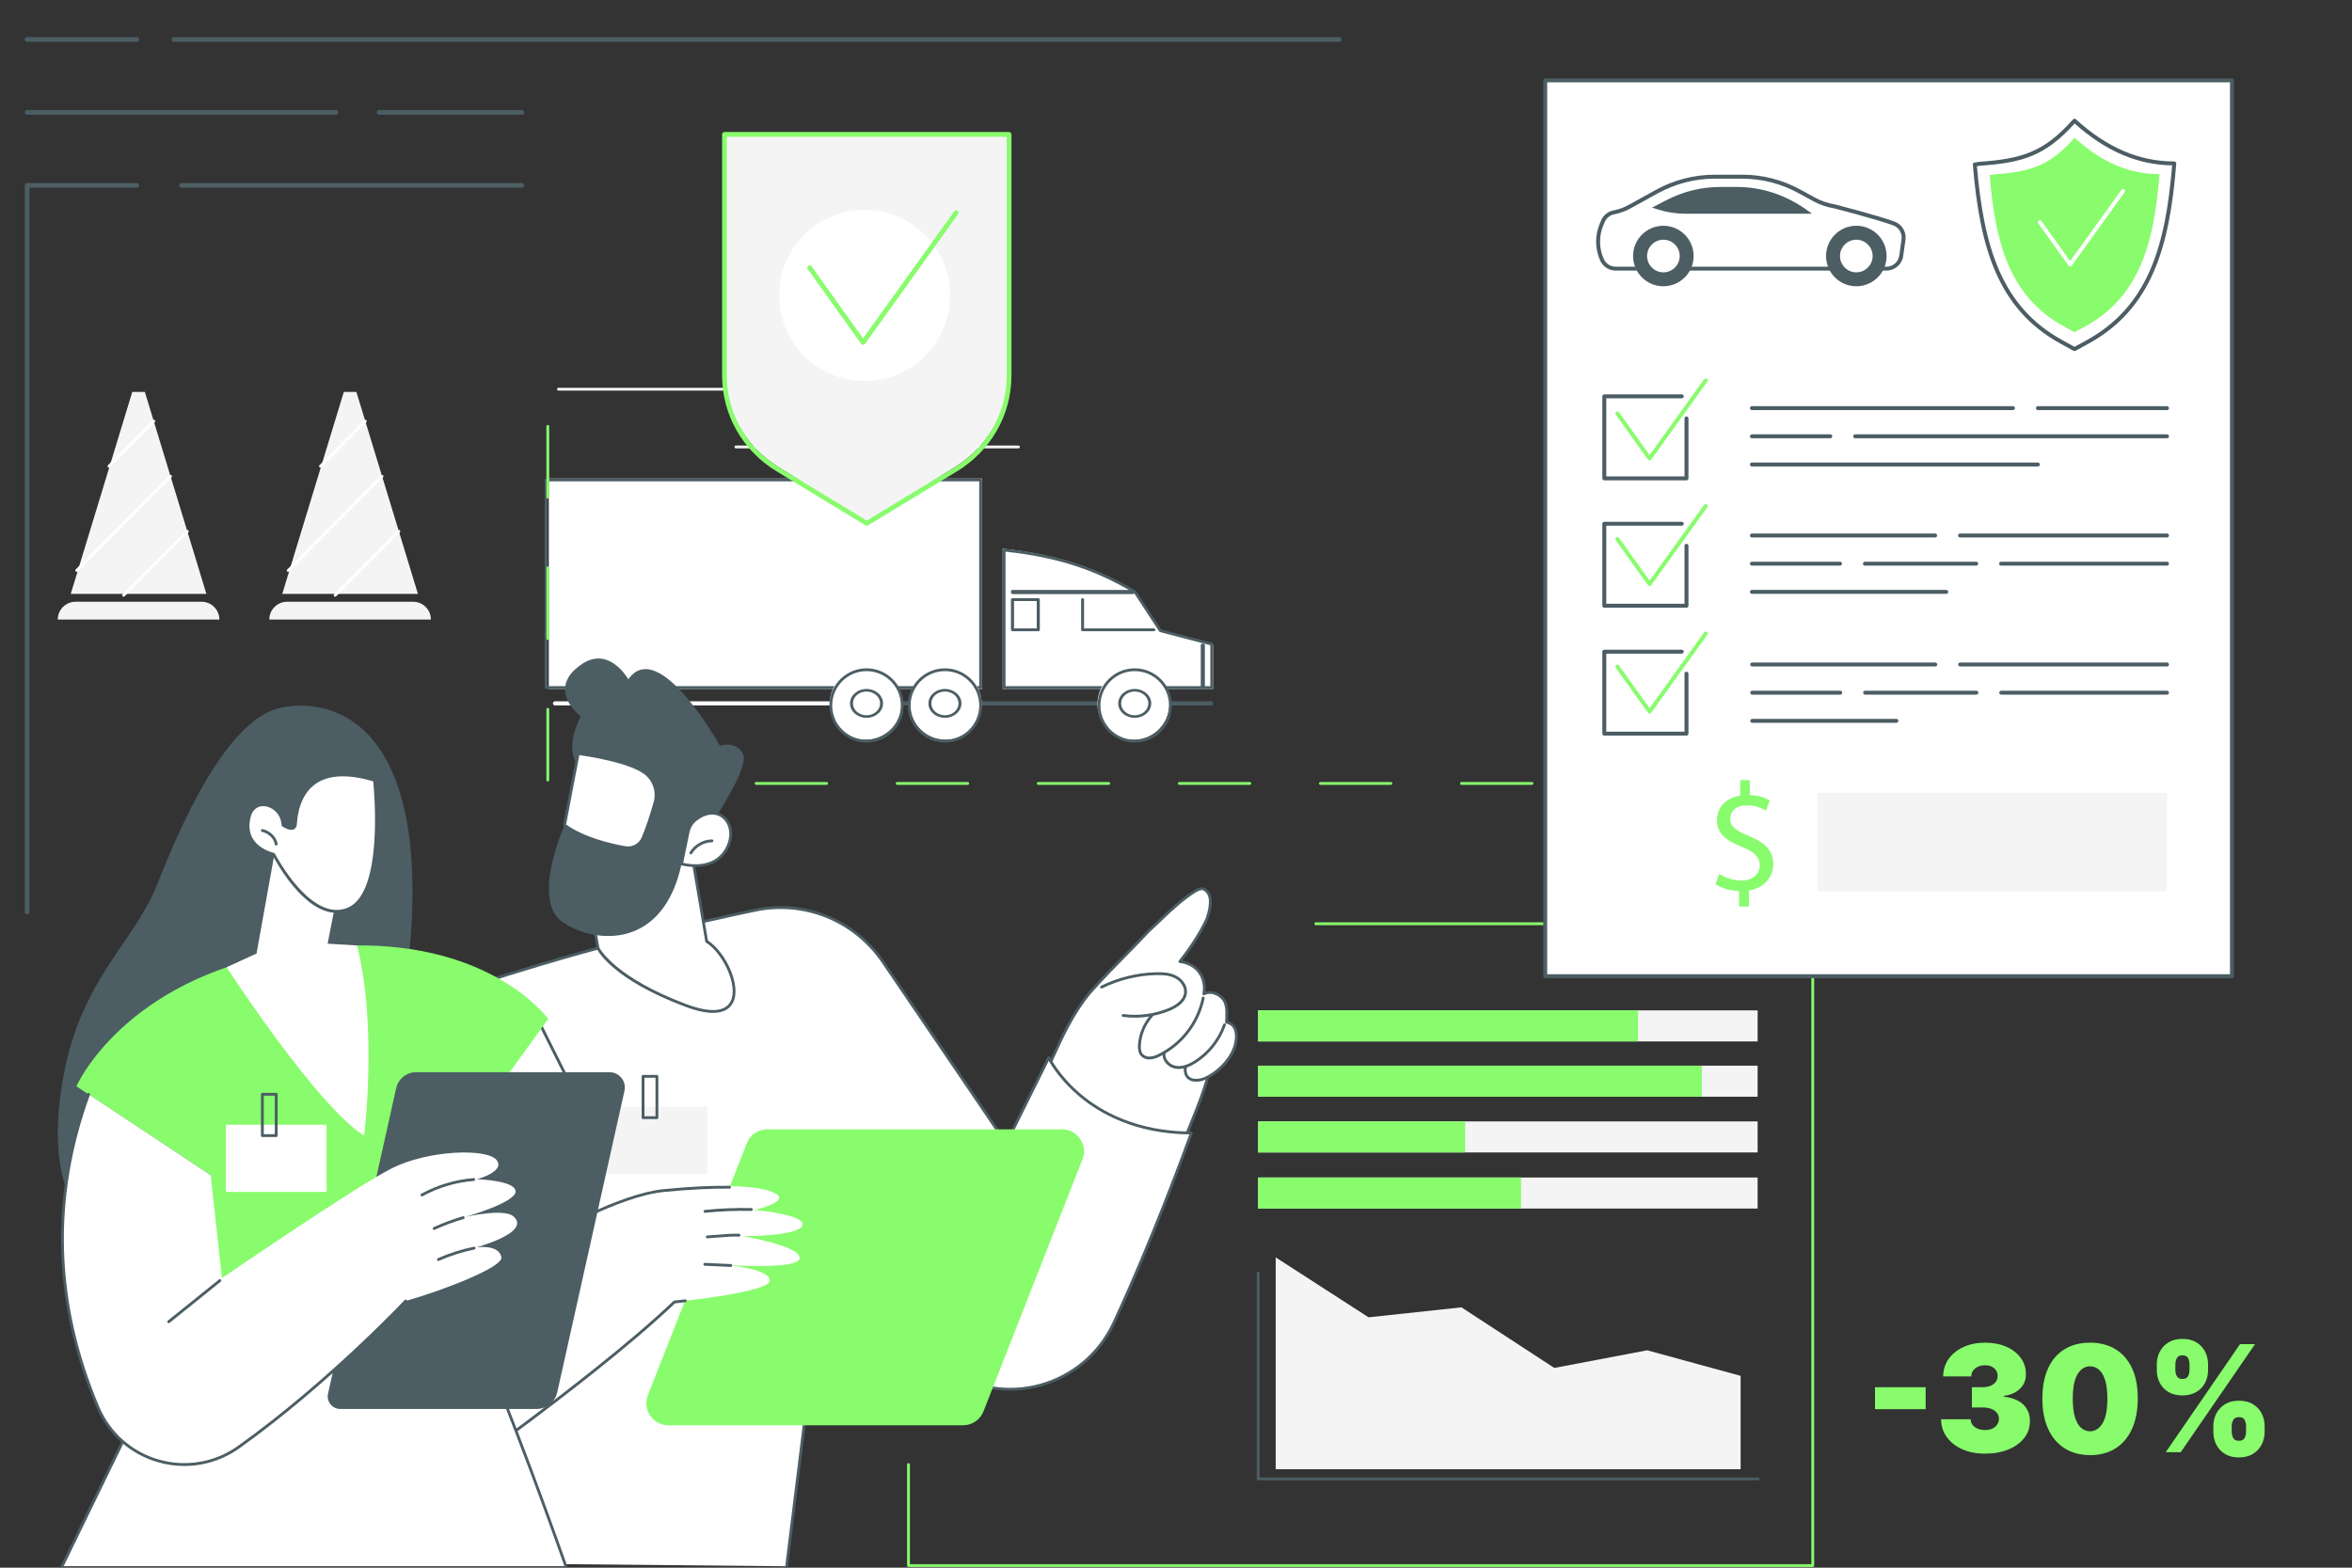 <svg width="570" height="380" viewBox="0 0 570 380" fill="none" xmlns="http://www.w3.org/2000/svg">
<rect x="0" y="0" width="570" height="380" fill="#333333" stroke="none"/>
<g clip-path="url(#clip0_5379_22412)">
<path d="M238 116H133V167H238V116Z" fill="white"/>
<path d="M237.656 167H132.344C132.155 167 132 166.846 132 166.659V116.341C132 116.154 132.155 116 132.344 116H237.656C237.845 116 238 116.154 238 116.341V166.659C238 166.846 237.845 167 237.656 167ZM132.688 166.317H237.312V116.683H132.688V166.317Z" fill="#4C5D64"/>
<path d="M293.657 171H210.343C210.154 171 210 170.775 210 170.5C210 170.225 210.154 170 210.343 170H293.657C293.846 170 294 170.225 294 170.5C294 170.775 293.846 171 293.657 171Z" fill="#4C5D64"/>
<path d="M210.485 171H134.515C134.23 171 134 170.777 134 170.5C134 170.223 134.23 170 134.515 170H210.485C210.77 170 211 170.223 211 170.5C211 170.777 210.77 171 210.485 171Z" fill="white"/>
<path d="M243 167H294V156.261L281.386 152.947L276.547 145.49L275.14 143.322C265.593 137.63 256.238 134.413 243 133V167Z" fill="white"/>
<path d="M293.658 167H243.342C243.154 167 243 166.846 243 166.659V133.34C243 133.244 243.041 133.152 243.113 133.087C243.185 133.022 243.28 132.992 243.376 133.002C256.084 134.349 265.311 137.29 275.222 143.161C275.266 143.188 275.304 143.226 275.335 143.267L281.429 152.59L293.744 155.804C293.894 155.845 294 155.978 294 156.135V166.659C294 166.846 293.846 167 293.658 167ZM243.684 166.318H293.316V156.397L281.128 153.218C281.046 153.197 280.974 153.146 280.929 153.075L274.808 143.707C265.113 137.976 256.064 135.069 243.684 133.718V166.314V166.318Z" fill="#4C5D64"/>
<path d="M274.655 144H245.345C245.155 144 245 143.775 245 143.5C245 143.225 245.155 143 245.345 143H274.655C274.845 143 275 143.225 275 143.5C275 143.775 274.845 144 274.655 144Z" fill="#4C5D64"/>
<path d="M291.5 167C291.225 167 291 166.84 291 166.644V156.356C291 156.16 291.225 156 291.5 156C291.775 156 292 156.16 292 156.356V166.644C292 166.84 291.775 167 291.5 167Z" fill="#4C5D64"/>
<path d="M279.642 153H262.358C262.161 153 262 152.845 262 152.656V145.344C262 145.155 262.161 145 262.358 145C262.555 145 262.716 145.155 262.716 145.344V152.312H279.642C279.839 152.312 280 152.466 280 152.656C280 152.845 279.839 153 279.642 153Z" fill="#4C5D64"/>
<path d="M251.626 153H245.374C245.168 153 245 152.845 245 152.656V145.344C245 145.155 245.168 145 245.374 145H251.626C251.832 145 252 145.155 252 145.344V152.656C252 152.845 251.832 153 251.626 153ZM245.748 152.312H251.252V145.688H245.748V152.312Z" fill="#4C5D64"/>
<path d="M283.283 172.028C284.054 167.279 280.828 162.804 276.079 162.033C271.33 161.262 266.854 164.487 266.083 169.236C265.312 173.986 268.538 178.461 273.287 179.232C278.037 180.003 282.512 176.778 283.283 172.028Z" fill="white"/>
<path d="M275 180C270.038 180 266 175.962 266 171C266 166.038 270.038 162 275 162C279.962 162 284 166.038 284 171C284 175.962 279.962 180 275 180ZM275 162.679C270.413 162.679 266.683 166.41 266.683 170.997C266.683 175.584 270.413 179.314 275 179.314C279.587 179.314 283.317 175.584 283.317 170.997C283.317 166.41 279.587 162.679 275 162.679Z" fill="#4C5D64"/>
<path d="M278.089 171.409C278.536 169.515 277.364 167.618 275.47 167.171C273.576 166.724 271.678 167.897 271.231 169.791C270.784 171.684 271.957 173.582 273.851 174.029C275.745 174.476 277.642 173.303 278.089 171.409Z" fill="white"/>
<path d="M275 174C272.794 174 271 172.43 271 170.5C271 168.57 272.794 167 275 167C277.206 167 279 168.57 279 170.5C279 172.43 277.206 174 275 174ZM275 167.622C273.185 167.622 271.71 168.912 271.71 170.5C271.71 172.088 273.185 173.378 275 173.378C276.815 173.378 278.29 172.088 278.29 170.5C278.29 168.912 276.815 167.622 275 167.622Z" fill="#4C5D64"/>
<path d="M237.663 172.604C238.768 167.921 235.868 163.229 231.185 162.124C226.502 161.018 221.81 163.919 220.704 168.602C219.599 173.285 222.499 177.977 227.182 179.082C231.865 180.187 236.558 177.287 237.663 172.604Z" fill="white"/>
<path d="M229 180C224.038 180 220 175.962 220 171C220 166.038 224.038 162 229 162C233.962 162 238 166.038 238 171C238 175.962 233.962 180 229 180ZM229 162.679C224.413 162.679 220.683 166.41 220.683 170.997C220.683 175.584 224.413 179.314 229 179.314C233.587 179.314 237.317 175.584 237.317 170.997C237.317 166.41 233.587 162.679 229 162.679Z" fill="#4C5D64"/>
<path d="M232.684 171.196C232.996 169.275 231.692 167.466 229.771 167.154C227.85 166.842 226.04 168.146 225.729 170.067C225.417 171.988 226.721 173.798 228.642 174.109C230.563 174.421 232.372 173.117 232.684 171.196Z" fill="white"/>
<path d="M229 174C226.794 174 225 172.43 225 170.5C225 168.57 226.794 167 229 167C231.206 167 233 168.57 233 170.5C233 172.43 231.206 174 229 174ZM229 167.622C227.185 167.622 225.71 168.912 225.71 170.5C225.71 172.088 227.185 173.378 229 173.378C230.815 173.378 232.29 172.088 232.29 170.5C232.29 168.912 230.815 167.622 229 167.622Z" fill="#4C5D64"/>
<path d="M218.257 172.604C219.362 167.921 216.462 163.228 211.779 162.123C207.096 161.018 202.403 163.918 201.298 168.601C200.193 173.284 203.093 177.976 207.776 179.082C212.459 180.187 217.151 177.287 218.257 172.604Z" fill="white"/>
<path d="M210 180C205.038 180 201 175.962 201 171C201 166.038 205.038 162 210 162C214.962 162 219 166.038 219 171C219 175.962 214.962 180 210 180ZM210 162.679C205.413 162.679 201.683 166.41 201.683 170.997C201.683 175.584 205.413 179.314 210 179.314C214.587 179.314 218.317 175.584 218.317 170.997C218.317 166.41 214.587 162.679 210 162.679Z" fill="#4C5D64"/>
<path d="M213.278 171.196C213.59 169.275 212.285 167.466 210.365 167.154C208.444 166.842 206.634 168.146 206.322 170.067C206.011 171.988 207.315 173.798 209.236 174.109C211.156 174.421 212.966 173.117 213.278 171.196Z" fill="white"/>
<path d="M210 174C207.794 174 206 172.43 206 170.5C206 168.57 207.794 167 210 167C212.206 167 214 168.57 214 170.5C214 172.43 212.206 174 210 174ZM210 167.622C208.185 167.622 206.71 168.912 206.71 170.5C206.71 172.088 208.185 173.378 210 173.378C211.815 173.378 213.29 172.088 213.29 170.5C213.29 168.912 211.815 167.622 210 167.622Z" fill="#4C5D64"/>
<path d="M421.836 356.137V333.501L399.189 327.304L376.682 331.584L354.175 316.892L331.665 319.31L309.158 304.785V356.137H421.836Z" fill="#F4F4F4"/>
<path d="M426.076 358.829H304.912C304.724 358.829 304.57 358.675 304.57 358.486V308.554C304.57 308.366 304.724 308.211 304.912 308.211C305.1 308.211 305.254 308.366 305.254 308.554V358.143H426.076C426.264 358.143 426.418 358.297 426.418 358.486C426.418 358.675 426.264 358.829 426.076 358.829Z" fill="#4C5D64"/>
<path d="M425.957 258.314H304.906V265.839H425.957V258.314Z" fill="#F4F4F4"/>
<path d="M425.957 271.823H304.906V279.348H425.957V271.823Z" fill="#F4F4F4"/>
<path d="M425.957 285.422H304.906V292.946H425.957V285.422Z" fill="#F4F4F4"/>
<path d="M425.957 244.911H304.906V252.436H425.957V244.911Z" fill="#F4F4F4"/>
<path d="M412.418 258.314H304.906V265.839H412.418V258.314Z" fill="#88FC6C"/>
<path d="M355.076 271.823H304.906V279.348H355.076V271.823Z" fill="#88FC6C"/>
<path d="M368.615 285.422H304.906V292.946H368.615V285.422Z" fill="#88FC6C"/>
<path d="M396.968 244.911H304.906V252.436H396.968V244.911Z" fill="#88FC6C"/>
<path d="M439.657 190.24H422.562C422.374 190.24 422.221 190.086 422.221 189.897C422.221 189.708 422.374 189.554 422.562 189.554H439.657C439.845 189.554 439.999 189.708 439.999 189.897C439.999 190.086 439.845 190.24 439.657 190.24ZM405.468 190.24H388.373C388.185 190.24 388.031 190.086 388.031 189.897C388.031 189.708 388.185 189.554 388.373 189.554H405.468C405.656 189.554 405.81 189.708 405.81 189.897C405.81 190.086 405.656 190.24 405.468 190.24ZM371.278 190.24H354.184C353.996 190.24 353.842 190.086 353.842 189.897C353.842 189.708 353.996 189.554 354.184 189.554H371.278C371.466 189.554 371.62 189.708 371.62 189.897C371.62 190.086 371.466 190.24 371.278 190.24ZM337.089 190.24H319.994C319.806 190.24 319.652 190.086 319.652 189.897C319.652 189.708 319.806 189.554 319.994 189.554H337.089C337.277 189.554 337.431 189.708 337.431 189.897C337.431 190.086 337.277 190.24 337.089 190.24ZM302.9 190.24H285.805C285.617 190.24 285.463 190.086 285.463 189.897C285.463 189.708 285.617 189.554 285.805 189.554H302.9C303.088 189.554 303.241 189.708 303.241 189.897C303.241 190.086 303.088 190.24 302.9 190.24ZM268.71 190.24H251.615C251.427 190.24 251.274 190.086 251.274 189.897C251.274 189.708 251.427 189.554 251.615 189.554H268.71C268.898 189.554 269.052 189.708 269.052 189.897C269.052 190.086 268.898 190.24 268.71 190.24ZM234.521 190.24H217.426C217.238 190.24 217.084 190.086 217.084 189.897C217.084 189.708 217.238 189.554 217.426 189.554H234.521C234.709 189.554 234.863 189.708 234.863 189.897C234.863 190.086 234.709 190.24 234.521 190.24ZM200.331 190.24H183.237C183.049 190.24 182.895 190.086 182.895 189.897C182.895 189.708 183.049 189.554 183.237 189.554H200.331C200.519 189.554 200.673 189.708 200.673 189.897C200.673 190.086 200.519 190.24 200.331 190.24ZM166.142 190.24H149.047C148.859 190.24 148.705 190.086 148.705 189.897C148.705 189.708 148.859 189.554 149.047 189.554H166.142C166.33 189.554 166.484 189.708 166.484 189.897C166.484 190.086 166.33 190.24 166.142 190.24ZM132.756 189.434C132.568 189.434 132.414 189.28 132.414 189.091V171.943C132.414 171.754 132.568 171.6 132.756 171.6C132.944 171.6 133.098 171.754 133.098 171.943V189.091C133.098 189.28 132.944 189.434 132.756 189.434ZM132.756 155.138C132.568 155.138 132.414 154.984 132.414 154.795V137.647C132.414 137.458 132.568 137.304 132.756 137.304C132.944 137.304 133.098 137.458 133.098 137.647V154.795C133.098 154.984 132.944 155.138 132.756 155.138ZM132.756 120.842C132.568 120.842 132.414 120.688 132.414 120.499V103.351C132.414 103.162 132.568 103.008 132.756 103.008C132.944 103.008 133.098 103.162 133.098 103.351V120.499C133.098 120.688 132.944 120.842 132.756 120.842Z" fill="#88FC6C"/>
<path d="M203.816 94.686H135.342C135.154 94.686 135 94.532 135 94.343C135 94.154 135.154 94 135.342 94H203.816C204.004 94 204.158 94.154 204.158 94.343C204.158 94.532 204.004 94.686 203.816 94.686Z" fill="#F4F4F4"/>
<path d="M246.816 108.686H178.342C178.154 108.686 178 108.532 178 108.343C178 108.154 178.154 108 178.342 108H246.816C247.004 108 247.158 108.154 247.158 108.343C247.158 108.532 247.004 108.686 246.816 108.686Z" fill="#F4F4F4"/>
<path d="M254.808 268.901C257.638 273.212 261.492 276.769 265.817 279.543C270.299 282.431 275.287 284.523 280.405 286.012C281.438 286.31 282.498 286.581 283.533 286.831C288.419 274.44 292.402 261.356 292.402 261.356C296.922 258.643 297.736 256.929 297.736 256.929C302.184 248.759 297.096 247.72 297.096 247.72C298.888 238.927 291.718 240.899 291.718 240.899C292.963 233.69 285.923 233.09 285.923 233.09C293.462 224.104 295.51 215.115 290.915 215.612C287.373 215.996 271.43 232.867 264.329 240.549C262.083 242.98 260.196 245.724 258.722 248.691L251.703 262.828C252.517 264.957 253.56 266.991 254.814 268.898L254.808 268.901Z" fill="white"/>
<path d="M275.013 246.674C274.055 246.674 273.098 246.612 272.144 246.489C271.956 246.465 271.826 246.294 271.85 246.105C271.874 245.916 272.045 245.782 272.233 245.81C275.956 246.297 279.755 245.796 283.228 244.366C284.548 243.817 286.788 242.596 286.965 240.594C287.082 239.28 286.176 237.85 284.76 237.119C283.355 236.392 281.704 236.324 280.274 236.355C275.734 236.447 271.183 237.562 267.112 239.575C266.941 239.661 266.739 239.589 266.653 239.421C266.568 239.249 266.64 239.047 266.807 238.961C270.968 236.903 275.621 235.765 280.261 235.669C281.772 235.638 283.533 235.713 285.071 236.509C286.47 237.232 287.81 238.796 287.646 240.655C287.447 242.898 285.273 244.256 283.488 245.001C280.794 246.108 277.909 246.674 275.013 246.674Z" fill="#4C5D64"/>
<path d="M278.507 256.812C277.701 256.812 276.925 256.469 276.384 255.862C275.776 255.087 275.755 254.058 275.793 253.355C275.95 250.618 277.044 247.991 278.866 245.954C278.993 245.813 279.208 245.8 279.349 245.926C279.489 246.053 279.502 246.269 279.376 246.41C277.656 248.331 276.624 250.81 276.477 253.389C276.446 253.983 276.456 254.843 276.907 255.42C277.355 255.917 278.039 256.184 278.726 256.112C279.468 256.034 280.176 255.811 280.829 255.447C286.231 252.721 290.029 247.761 291.26 241.838C291.298 241.653 291.476 241.533 291.664 241.571C291.848 241.609 291.968 241.79 291.93 241.976C290.658 248.108 286.73 253.235 281.15 256.051C280.429 256.452 279.632 256.706 278.798 256.791C278.702 256.802 278.607 256.805 278.511 256.805L278.507 256.812Z" fill="#4C5D64"/>
<path d="M285.676 259.107C285.42 259.107 285.163 259.086 284.914 259.048C283.902 258.887 282.941 258.29 282.343 257.453C281.857 256.774 281.659 255.992 281.789 255.245C281.82 255.06 281.994 254.936 282.182 254.964C282.367 254.994 282.493 255.173 282.462 255.358C282.339 256.078 282.633 256.675 282.9 257.049C283.389 257.731 284.203 258.235 285.023 258.366C286.312 258.572 287.755 258.157 289.43 257.104C292.671 255.049 295.157 251.922 296.432 248.293C296.494 248.115 296.692 248.022 296.87 248.084C297.048 248.146 297.14 248.341 297.078 248.523C295.752 252.295 293.167 255.55 289.796 257.687C288.285 258.637 286.931 259.103 285.68 259.103L285.676 259.107Z" fill="#4C5D64"/>
<path d="M289.863 262.197C289.176 262.197 288.437 262.049 287.794 261.535C286.96 260.862 286.618 259.233 287.117 258.301C287.206 258.132 287.415 258.071 287.579 258.16C287.747 258.249 287.808 258.458 287.719 258.623C287.374 259.268 287.641 260.53 288.222 260.996C288.971 261.596 289.904 261.555 290.718 261.439C293.33 261.037 299.579 256.383 299.282 250.855C299.2 249.301 298.496 248.382 297.19 248.121C297.029 248.091 296.916 247.95 296.916 247.785C296.916 247.449 296.93 247.103 296.943 246.746C296.998 245.309 297.053 243.824 296.297 242.552C295.347 241.293 293.494 240.398 291.911 241.214C291.795 241.273 291.658 241.262 291.552 241.187C291.446 241.111 291.395 240.981 291.418 240.851C291.743 238.961 291.36 237.174 290.342 235.816C289.336 234.478 287.764 233.628 285.907 233.426C285.784 233.412 285.678 233.333 285.63 233.22C285.582 233.107 285.599 232.976 285.675 232.877C287.907 229.965 290.43 226.46 292.198 222.564C293.398 218.946 293.224 216.754 291.668 215.863C291.165 215.609 290.608 215.887 289.965 216.209C286.721 218.212 283.965 220.849 281.298 223.401C280.403 224.258 279.476 225.143 278.543 225.997C276.662 228.017 274.734 229.979 272.867 231.875C270.077 234.712 267.195 237.644 264.361 240.888C260.292 245.786 257.786 251.297 255.133 257.131C254.528 258.462 253.906 259.834 253.267 261.185C253.184 261.356 252.983 261.428 252.812 261.346C252.641 261.264 252.569 261.061 252.651 260.89C253.287 259.545 253.909 258.174 254.514 256.846C257.068 251.229 259.708 245.419 263.845 240.443C266.696 237.174 269.589 234.235 272.385 231.392C274.249 229.499 276.173 227.54 278.068 225.507C279.015 224.642 279.938 223.758 280.833 222.904C283.528 220.328 286.311 217.667 289.637 215.612C289.647 215.605 289.661 215.599 289.668 215.595C290.372 215.242 291.169 214.844 291.996 215.259C294.817 216.874 293.333 221.333 292.844 222.797C292.841 222.808 292.837 222.821 292.831 222.832C291.124 226.594 288.741 229.979 286.574 232.832C288.362 233.162 289.88 234.06 290.889 235.408C291.914 236.773 292.362 238.519 292.174 240.374C293.949 239.829 295.853 240.813 296.858 242.157C296.865 242.168 296.872 242.178 296.879 242.188C297.747 243.639 297.685 245.306 297.631 246.777C297.62 247.031 297.614 247.278 297.607 247.518C299.039 247.916 299.877 249.078 299.969 250.821C300.294 256.826 293.696 261.679 290.824 262.121C290.526 262.166 290.201 262.2 289.866 262.2L289.863 262.197Z" fill="#4C5D64"/>
<path d="M283.929 284.153C283.888 284.153 283.843 284.146 283.802 284.129C283.628 284.06 283.539 283.861 283.611 283.683C284.408 281.653 285.327 279.444 286.298 277.105C288.558 271.662 290.897 266.038 292.305 261.325C292.36 261.144 292.548 261.041 292.733 261.096C292.914 261.15 293.016 261.343 292.962 261.524C291.543 266.271 289.197 271.916 286.931 277.372C285.96 279.708 285.043 281.913 284.25 283.937C284.196 284.07 284.069 284.153 283.932 284.153H283.929Z" fill="#4C5D64"/>
<path d="M82.212 378.628C65.507 378.628 55.629 344.13 61.578 328.474L86.783 262.145C90.608 252.079 98.715 244.253 108.893 240.806C124.873 235.398 151.438 227.211 183.033 220.623C194.937 218.14 207.157 223.123 214.005 233.199L243.859 277.129L254.16 256.376C254.16 256.376 262.872 274.574 288.722 274.636C288.722 274.636 280.042 298.938 269.925 320.685C262.755 336.098 243.558 341.558 229.499 332.054C219.133 325.047 208.046 314.601 200.592 299.408L190.64 379.657L82.212 378.628Z" fill="white"/>
<path d="M190.637 380C190.637 380 190.609 380 190.596 380C190.408 379.976 190.274 379.805 190.298 379.616L200.251 299.367C200.268 299.216 200.384 299.096 200.534 299.072C200.685 299.048 200.832 299.123 200.897 299.257C207.249 312.211 216.939 323.151 229.688 331.77C236.266 336.218 244.434 337.542 252.102 335.412C259.836 333.261 266.219 327.839 269.614 320.541C278.856 300.68 286.993 278.419 288.237 274.975C275.057 274.824 266.448 269.889 261.528 265.746C257.214 262.111 254.954 258.52 254.171 257.128L244.164 277.283C244.109 277.393 244.003 277.465 243.88 277.472C243.753 277.479 243.64 277.424 243.575 277.325L213.721 233.395C206.918 223.38 194.9 218.5 183.101 220.963C151.883 227.472 125.574 235.528 108.999 241.135C98.886 244.558 90.903 252.261 87.101 262.272L61.896 328.601C57.872 339.188 61.12 358.342 68.847 369.588C72.758 375.281 77.377 378.289 82.212 378.289C82.4 378.289 82.554 378.443 82.554 378.632C82.554 378.82 82.4 378.975 82.212 378.975C77.145 378.975 72.331 375.864 68.286 369.975C60.454 358.569 57.168 339.119 61.261 328.354L86.465 262.025C90.342 251.826 98.476 243.975 108.784 240.484C125.376 234.866 151.712 226.807 182.965 220.287C195.033 217.773 207.328 222.763 214.289 233.007L243.815 276.454L253.856 256.222C253.914 256.106 254.034 256.034 254.164 256.034C254.294 256.034 254.414 256.109 254.468 256.229C254.489 256.274 256.691 260.787 261.993 265.242C266.882 269.354 275.488 274.262 288.723 274.293C288.832 274.293 288.938 274.348 289.003 274.44C289.068 274.533 289.082 274.65 289.044 274.752C288.959 274.996 280.244 299.319 270.233 320.833C266.753 328.313 260.209 333.868 252.284 336.074C244.423 338.262 236.05 336.9 229.305 332.339C216.788 323.878 207.201 313.198 200.791 300.577L190.975 379.702C190.955 379.877 190.808 380.004 190.637 380.004V380Z" fill="#4C5D64"/>
<path d="M122.771 305.584C122.73 305.584 122.686 305.578 122.645 305.56C122.47 305.488 122.385 305.29 122.453 305.115L133.394 277.76C133.466 277.585 133.664 277.496 133.838 277.568C134.013 277.64 134.098 277.839 134.03 278.014L123.089 305.368C123.034 305.502 122.908 305.584 122.771 305.584Z" fill="#4C5D64"/>
<path d="M234.178 295.189C234.123 295.189 234.065 295.176 234.013 295.148C233.849 295.056 233.788 294.85 233.877 294.682L243.556 276.961C243.645 276.793 243.853 276.735 244.021 276.824C244.185 276.916 244.246 277.122 244.157 277.29L234.478 295.011C234.417 295.124 234.301 295.189 234.178 295.189Z" fill="#4C5D64"/>
<path d="M233.411 345.474H161.952C158.211 345.474 155.644 341.695 157.015 338.2L180.992 277.122C181.792 275.089 183.747 273.751 185.929 273.751H257.388C261.128 273.751 263.696 277.53 262.325 281.025L238.348 342.103C237.548 344.137 235.592 345.474 233.411 345.474Z" fill="#88FC6C"/>
<path d="M182.82 293.296C182.82 293.296 188.806 291.935 188.834 290.33C188.861 288.725 181.5 285.977 160.826 288.591C152.511 289.644 141.851 294.438 133.266 299.096C133.266 299.188 133.269 299.284 133.272 299.38C133.334 301.061 133.416 302.735 133.58 304.405C133.878 307.433 134.568 310.335 135.847 313.106C137.057 315.733 138.637 318.188 140.48 320.418C142.22 322.52 144.189 324.396 146.381 326.015C147.311 326.701 148.251 327.369 149.181 328.055C154.429 323.751 159.362 319.488 163.445 315.596C163.445 315.596 186.584 313.311 186.584 310.403C186.584 307.495 176.006 306.624 176.006 306.624C176.006 306.624 193.795 307.876 193.812 304.919C193.829 301.963 180.044 299.658 180.044 299.658C180.044 299.658 193.637 299.703 194.471 297.021C195.306 294.339 182.827 293.3 182.827 293.3L182.82 293.296Z" fill="white"/>
<path d="M94.06 324.468C93.954 324.468 93.848 324.42 93.783 324.327C93.674 324.173 93.708 323.96 93.858 323.847C94.32 323.511 140.195 290.275 160.787 288.251C166.935 287.648 172.33 287.373 176.812 287.431C177 287.431 177.15 287.589 177.15 287.778C177.15 287.966 176.99 288.104 176.805 288.117C172.343 288.063 166.979 288.333 160.856 288.934C140.448 290.94 94.72 324.067 94.261 324.403C94.2 324.447 94.132 324.468 94.06 324.468Z" fill="#4C5D64"/>
<path d="M91.262 360.825C91.091 360.825 90.945 360.695 90.924 360.52C90.903 360.331 91.037 360.163 91.225 360.139C102.952 358.812 114.166 354.398 123.66 347.374C135.78 338.409 152.479 325.576 163.207 315.345C163.262 315.294 163.334 315.259 163.409 315.253C163.409 315.253 164.424 315.153 166.024 314.968C166.216 314.947 166.38 315.081 166.404 315.27C166.424 315.458 166.291 315.63 166.103 315.65C164.814 315.798 163.905 315.894 163.594 315.925C152.834 326.169 136.167 338.979 124.064 347.93C114.474 355.022 103.147 359.481 91.3 360.825C91.286 360.825 91.273 360.825 91.262 360.825Z" fill="#4C5D64"/>
<path d="M171.405 300.166C171.228 300.166 171.077 300.025 171.063 299.843C171.05 299.655 171.193 299.49 171.381 299.48C172.356 299.418 173.255 299.346 174.089 299.278C175.994 299.127 177.638 298.993 179.122 299.061C179.31 299.072 179.457 299.229 179.447 299.418C179.436 299.607 179.272 299.761 179.091 299.744C177.648 299.675 176.024 299.806 174.144 299.957C173.306 300.025 172.404 300.097 171.426 300.159C171.419 300.159 171.412 300.159 171.402 300.159L171.405 300.166Z" fill="#4C5D64"/>
<path d="M177.109 307.09C177.109 307.09 177.099 307.09 177.092 307.09L170.794 306.802C170.606 306.792 170.459 306.634 170.469 306.445C170.48 306.257 170.644 306.109 170.825 306.119L177.123 306.407C177.311 306.418 177.458 306.576 177.447 306.764C177.44 306.949 177.287 307.09 177.105 307.09H177.109Z" fill="#4C5D64"/>
<path d="M170.864 293.969C170.69 293.969 170.543 293.838 170.525 293.66C170.505 293.471 170.642 293.303 170.83 293.283C174.553 292.902 178.341 292.751 182.085 292.833C182.273 292.837 182.423 292.995 182.42 293.183C182.417 293.368 182.263 293.519 182.078 293.519H182.071C178.351 293.437 174.594 293.591 170.898 293.965C170.888 293.965 170.874 293.965 170.864 293.965V293.969Z" fill="#4C5D64"/>
<path d="M171.41 268.271H146.992V284.565H171.41V268.271Z" fill="#F4F4F4"/>
<path d="M159.199 271.257H155.842C155.654 271.257 155.5 271.103 155.5 270.915V260.897C155.5 260.708 155.654 260.554 155.842 260.554H159.199C159.387 260.554 159.541 260.708 159.541 260.897V270.915C159.541 271.103 159.387 271.257 159.199 271.257ZM156.187 270.572H158.861V261.24H156.187V270.572Z" fill="#4C5D64"/>
<path d="M140.48 205.519L144.931 229.814C144.931 229.814 148.272 236.968 166.146 243.687C184.02 250.406 177.958 232.297 171.257 228.182L166.768 201.667L140.477 205.519H140.48Z" fill="white"/>
<path d="M172.79 245.515C171.101 245.515 168.899 245.09 166.023 244.009C148.221 237.318 144.758 230.257 144.617 229.962C144.604 229.934 144.597 229.907 144.59 229.879L140.139 205.584C140.122 205.491 140.142 205.399 140.197 205.323C140.252 205.248 140.334 205.197 140.426 205.183L166.718 201.331C166.902 201.304 167.073 201.431 167.104 201.613L171.566 227.976C175.836 230.716 179.709 238.82 177.706 242.943C177.06 244.273 175.682 245.518 172.79 245.518V245.515ZM145.253 229.704C145.541 230.25 149.404 237.03 166.263 243.368C172.058 245.546 175.802 245.292 177.091 242.641C178.947 238.824 175.091 230.943 171.077 228.477C170.991 228.425 170.936 228.339 170.919 228.24L166.488 202.055L140.881 205.807L145.26 229.704H145.253Z" fill="#4C5D64"/>
<path d="M171.891 200.46C171.891 200.46 181.853 186.028 180.062 182.709C178.267 179.389 174.455 180.754 174.455 180.754C174.455 180.754 159.671 154.116 152.273 164.662C152.273 164.662 147.78 156.65 141.25 160.828C134.72 165.005 136.539 170.194 140.724 173.651C140.724 173.651 136.508 181.491 140.153 185.463C143.797 189.434 139.63 198.883 136.823 200.001C136.823 200.001 128.419 218.469 136.583 223.71C144.751 228.95 160.803 229.845 165.169 209.408L171.894 200.464L171.891 200.46Z" fill="#4C5D64"/>
<path d="M166.768 201.667L165.164 209.408C165.164 209.408 173.123 211.744 176.265 205.45C179.144 199.678 174.009 194.335 168.559 198.715C167.636 199.455 167.007 200.508 166.768 201.667Z" fill="white"/>
<path d="M168.475 210.156C166.557 210.156 165.1 209.744 165.066 209.734C164.895 209.683 164.793 209.511 164.827 209.336L166.43 201.596C166.69 200.347 167.367 199.226 168.345 198.444C171.292 196.074 173.976 196.554 175.504 197.792C177.583 199.476 178.021 202.69 176.568 205.598C174.691 209.36 171.138 210.152 168.475 210.152V210.156ZM165.562 209.154C167.035 209.508 173.285 210.643 175.956 205.293C177.48 202.233 176.568 199.538 175.073 198.327C173.388 196.962 170.974 197.212 168.769 198.979C167.918 199.665 167.323 200.642 167.097 201.736L165.562 209.154Z" fill="#4C5D64"/>
<path d="M167.434 207.083C167.372 207.083 167.314 207.066 167.26 207.035C167.099 206.939 167.044 206.726 167.143 206.565C168.261 204.703 170.385 203.489 172.549 203.475C172.737 203.475 172.891 203.626 172.891 203.814C172.891 204.003 172.74 204.157 172.552 204.161C170.617 204.174 168.723 205.258 167.725 206.922C167.66 207.028 167.547 207.086 167.431 207.086L167.434 207.083Z" fill="#4C5D64"/>
<path d="M140.122 182.647C140.122 182.647 151.692 184.105 156.15 187.236C158.478 188.868 159.514 191.801 158.731 194.541C157.945 197.295 156.895 200.652 155.822 203.125C155.09 204.812 153.299 205.776 151.493 205.461C147.787 204.812 141.24 203.269 136.812 200.001L140.122 182.65V182.647Z" fill="white"/>
<path d="M152.192 205.862C151.943 205.862 151.693 205.841 151.44 205.797C147.843 205.166 141.136 203.612 136.616 200.275C136.51 200.196 136.458 200.063 136.482 199.936L139.792 182.585C139.826 182.407 139.99 182.29 140.171 182.311C140.647 182.369 151.874 183.817 156.353 186.958C158.798 188.673 159.888 191.759 159.068 194.637C158.35 197.151 157.263 200.69 156.145 203.262C155.447 204.867 153.888 205.865 152.192 205.865V205.862ZM137.194 199.85C141.597 203.015 148.066 204.511 151.556 205.121C153.218 205.413 154.842 204.535 155.516 202.988C156.62 200.447 157.697 196.942 158.408 194.445C159.15 191.849 158.165 189.064 155.96 187.517C152.028 184.76 142.288 183.295 140.404 183.031L137.197 199.85H137.194Z" fill="#4C5D64"/>
<path d="M62.983 303.911C62.983 303.911 3.514 320.949 15.628 259.59C20.093 236.975 32.678 228.182 38.162 214.196C49.277 185.847 59.377 173.191 68.365 171.47C82.601 168.747 107.693 177.424 97.658 243.639L62.983 303.907V303.911Z" fill="#4C5D64"/>
<path d="M145.213 276.896L130.245 246.973L105.297 268.188L122.029 311.278L145.213 276.896Z" fill="white"/>
<path d="M122.035 311.621C122.035 311.621 122.011 311.621 121.998 311.621C121.871 311.607 121.762 311.521 121.717 311.405L104.985 268.315C104.93 268.178 104.971 268.024 105.084 267.928L130.032 246.709C130.111 246.64 130.22 246.613 130.323 246.633C130.425 246.654 130.514 246.722 130.559 246.815L145.527 276.738C145.581 276.848 145.575 276.982 145.503 277.085L122.319 311.47C122.254 311.566 122.148 311.621 122.035 311.621ZM105.71 268.295L122.117 310.547L144.822 276.872L130.138 247.518L105.706 268.298L105.71 268.295Z" fill="#4C5D64"/>
<path d="M114.507 321.474L40.651 326.999L15.047 379.657H137.144C137.144 379.657 122.607 338.272 114.507 321.474Z" fill="white"/>
<path d="M137.143 380C137.002 380 136.869 379.911 136.821 379.77C136.678 379.359 122.322 338.557 114.301 321.834L40.876 327.325L15.353 379.808C15.271 379.98 15.066 380.048 14.895 379.966C14.724 379.883 14.656 379.678 14.738 379.506L40.346 326.848C40.4 326.738 40.506 326.666 40.626 326.656L114.478 321.131C114.619 321.117 114.752 321.196 114.81 321.323C122.828 337.946 137.317 379.126 137.461 379.541C137.522 379.719 137.43 379.914 137.252 379.98C137.214 379.993 137.177 380 137.139 380H137.143Z" fill="#4C5D64"/>
<path d="M43.556 328.69C43.577 328.799 114.195 325.425 114.195 325.425V272.784L132.852 246.972C132.852 246.972 115.75 223.164 70.364 230.617C29.826 237.274 18.516 263.325 18.516 263.325L51.064 284.849L43.556 328.686V328.69Z" fill="#88FC6C"/>
<path d="M130.042 341.527H82.454C80.515 341.527 79.072 339.723 79.496 337.826L96.016 263.747C96.519 261.497 98.505 259.899 100.803 259.899H147.725C150.097 259.899 151.855 262.104 151.338 264.426L135.04 337.511C134.517 339.856 132.442 341.527 130.042 341.527Z" fill="#4C5D64"/>
<path d="M21.469 265.252L51.063 284.849L53.795 309.81C53.795 309.81 85.865 287.809 94.857 283.248C103.848 278.686 117.962 278.343 120.304 281.142C122.642 283.94 115.596 285.84 115.596 285.84C115.596 285.84 124.882 286.094 124.957 288.79C125.032 291.485 112.857 294.946 112.857 294.946C112.857 294.946 122.054 292.857 124.376 294.798C126.697 296.74 125.207 299.408 115.425 302.371C115.425 302.371 120.916 301.49 121.511 304.765C121.955 307.207 106.755 312.989 98.317 315.349C98.317 315.349 79.847 335.045 57.884 350.739C46.034 359.206 29.415 354.542 23.729 341.108C16.19 323.295 9.988 296.839 21.466 265.246L21.469 265.252Z" fill="white"/>
<path d="M44.681 355.345C42.575 355.345 40.452 355.053 38.37 354.463C31.61 352.549 26.161 347.731 23.415 341.249C12.731 316.004 11.969 290.395 21.145 265.136C21.21 264.957 21.405 264.868 21.583 264.93C21.761 264.995 21.853 265.191 21.788 265.369C12.67 290.46 13.429 315.901 24.044 340.978C26.708 347.271 31.997 351.942 38.554 353.801C45.136 355.667 52.111 354.449 57.687 350.464C79.37 334.969 97.883 315.314 98.068 315.119C98.198 314.982 98.413 314.975 98.55 315.105C98.687 315.235 98.694 315.451 98.564 315.589C98.379 315.784 79.821 335.491 58.083 351.023C54.104 353.866 49.43 355.345 44.681 355.345Z" fill="#4C5D64"/>
<path d="M102.258 290C102.138 290 102.019 289.935 101.957 289.822C101.865 289.657 101.926 289.448 102.094 289.356C105.978 287.222 110.361 285.912 114.778 285.569C114.969 285.552 115.13 285.696 115.144 285.885C115.158 286.073 115.017 286.238 114.829 286.252C110.511 286.588 106.22 287.867 102.422 289.956C102.371 289.983 102.313 289.997 102.258 289.997V290Z" fill="#4C5D64"/>
<path d="M105.217 298.122C105.087 298.122 104.964 298.046 104.906 297.923C104.827 297.751 104.906 297.545 105.073 297.467C107.364 296.417 109.754 295.525 112.171 294.822C112.352 294.771 112.544 294.874 112.595 295.056C112.646 295.237 112.544 295.429 112.362 295.481C109.976 296.174 107.62 297.052 105.357 298.087C105.313 298.108 105.261 298.118 105.213 298.118L105.217 298.122Z" fill="#4C5D64"/>
<path d="M106.25 305.643C106.12 305.643 105.993 305.567 105.935 305.437C105.86 305.262 105.935 305.06 106.11 304.984C108.906 303.746 111.843 302.813 114.842 302.203C115.03 302.169 115.207 302.285 115.245 302.471C115.283 302.656 115.163 302.837 114.978 302.875C112.031 303.475 109.139 304.398 106.387 305.612C106.342 305.633 106.294 305.639 106.25 305.639V305.643Z" fill="#4C5D64"/>
<path d="M40.89 320.726C40.791 320.726 40.692 320.682 40.623 320.599C40.504 320.452 40.528 320.236 40.675 320.116L53.072 310.143C53.219 310.026 53.434 310.047 53.554 310.194C53.673 310.341 53.649 310.558 53.502 310.678L41.105 320.651C41.044 320.702 40.965 320.726 40.893 320.726H40.89Z" fill="#4C5D64"/>
<path d="M79.145 272.626H54.727V288.92H79.145V272.626Z" fill="white"/>
<path d="M66.942 275.613H63.584C63.396 275.613 63.242 275.459 63.242 275.27V265.252C63.242 265.064 63.396 264.909 63.584 264.909H66.942C67.129 264.909 67.283 265.064 67.283 265.252V275.27C67.283 275.459 67.129 275.613 66.942 275.613ZM63.926 274.927H66.6V265.595H63.926V274.927Z" fill="#4C5D64"/>
<path d="M66.939 204.603L62.173 231.124L54.922 234.458C54.922 234.458 76.813 268.202 88.246 275.27C88.246 275.27 91.556 249.113 86.54 229.176L79.398 228.744L82.509 212.896L66.939 204.603Z" fill="white"/>
<path d="M90.77 189.132C90.77 189.132 93.823 216.264 84.483 220.304C75.142 224.341 66.332 207.079 66.332 207.079C66.332 207.079 58.454 205.461 60.437 197.871C61.692 193.066 68.349 194.839 68.588 200.014C68.588 200.014 71.381 201.928 71.6 199.798C71.819 197.669 72.298 183.545 90.767 189.129L90.77 189.132Z" fill="white"/>
<path d="M81.538 221.268C73.63 221.268 66.925 208.955 66.098 207.378C65.359 207.196 62.337 206.308 60.744 203.736C59.718 202.082 59.506 200.08 60.105 197.785C60.758 195.285 62.689 194.578 64.283 194.743C66.385 194.966 68.693 196.818 68.915 199.826C69.503 200.196 70.461 200.625 70.926 200.409C70.994 200.378 71.203 200.278 71.257 199.767C71.264 199.685 71.274 199.586 71.284 199.473C71.442 197.693 71.917 192.281 76.211 189.369C79.589 187.078 84.516 186.889 90.865 188.806C90.995 188.848 91.091 188.961 91.104 189.095C91.231 190.213 94.075 216.528 84.612 220.619C83.572 221.069 82.543 221.268 81.534 221.268H81.538ZM63.811 195.402C62.313 195.402 61.192 196.334 60.764 197.96C60.214 200.066 60.402 201.89 61.322 203.375C62.956 206.009 66.361 206.736 66.395 206.743C66.498 206.764 66.584 206.829 66.631 206.922C66.717 207.093 75.401 223.85 84.341 219.988C92.903 216.288 90.711 192.006 90.448 189.396C84.413 187.61 79.75 187.788 76.591 189.935C72.57 192.665 72.112 197.833 71.962 199.531C71.951 199.651 71.941 199.754 71.934 199.836C71.859 200.577 71.5 200.892 71.209 201.03C70.191 201.503 68.57 200.426 68.389 200.302C68.3 200.241 68.245 200.141 68.242 200.035C68.115 197.305 66.067 195.621 64.207 195.426C64.071 195.412 63.937 195.405 63.807 195.405L63.811 195.402Z" fill="#4C5D64"/>
<path d="M66.943 204.946C66.779 204.946 66.632 204.826 66.604 204.658C66.382 203.259 65.083 201.993 63.51 201.644C63.326 201.602 63.209 201.421 63.25 201.235C63.291 201.05 63.473 200.934 63.657 200.975C65.49 201.383 67.011 202.889 67.278 204.552C67.309 204.737 67.182 204.915 66.994 204.943C66.977 204.943 66.957 204.946 66.939 204.946H66.943Z" fill="#4C5D64"/>
<path d="M53.16 150.179H14C14 147.795 15.925 145.865 18.301 145.865H48.859C51.236 145.865 53.16 147.795 53.16 150.179Z" fill="#F4F4F4"/>
<path d="M35.1 95H32.057L17.141 143.964H50.021L35.1 95Z" fill="#F4F4F4"/>
<path d="M26.405 113.348C26.316 113.348 26.231 113.314 26.163 113.249C26.029 113.115 26.029 112.899 26.163 112.765L37.038 101.856C37.172 101.722 37.387 101.722 37.52 101.856C37.654 101.989 37.654 102.206 37.52 102.339L26.645 113.249C26.576 113.317 26.491 113.348 26.402 113.348H26.405Z" fill="white"/>
<path d="M18.593 138.614C18.504 138.614 18.418 138.58 18.35 138.515C18.217 138.381 18.217 138.165 18.35 138.031L41.093 115.218C41.226 115.084 41.441 115.084 41.575 115.218C41.708 115.351 41.708 115.567 41.575 115.701L18.835 138.515C18.767 138.583 18.682 138.614 18.593 138.614Z" fill="white"/>
<path d="M29.96 144.637C29.871 144.637 29.786 144.602 29.717 144.537C29.584 144.403 29.584 144.187 29.717 144.053L45.157 128.565C45.291 128.432 45.506 128.432 45.639 128.565C45.773 128.699 45.773 128.915 45.639 129.049L30.199 144.537C30.131 144.606 30.045 144.637 29.956 144.637H29.96Z" fill="white"/>
<path d="M104.426 150.179H65.266C65.266 147.795 67.191 145.865 69.567 145.865H100.125C102.501 145.865 104.426 147.795 104.426 150.179Z" fill="#F4F4F4"/>
<path d="M86.369 95H83.323L68.406 143.964H101.286L86.369 95Z" fill="#F4F4F4"/>
<path d="M77.663 113.348C77.574 113.348 77.489 113.314 77.42 113.249C77.287 113.115 77.287 112.899 77.42 112.765L88.296 101.856C88.429 101.722 88.645 101.722 88.778 101.856C88.911 101.989 88.911 102.206 88.778 102.339L77.902 113.249C77.834 113.317 77.749 113.348 77.66 113.348H77.663Z" fill="white"/>
<path d="M69.851 138.614C69.762 138.614 69.676 138.58 69.608 138.515C69.475 138.381 69.475 138.165 69.608 138.031L92.347 115.221C92.481 115.087 92.696 115.087 92.829 115.221C92.963 115.355 92.963 115.571 92.829 115.704L70.09 138.515C70.022 138.583 69.936 138.614 69.847 138.614H69.851Z" fill="white"/>
<path d="M81.226 144.637C81.137 144.637 81.051 144.602 80.983 144.537C80.85 144.403 80.85 144.187 80.983 144.053L96.423 128.565C96.556 128.432 96.772 128.432 96.905 128.565C97.038 128.699 97.038 128.915 96.905 129.049L81.465 144.537C81.397 144.606 81.311 144.637 81.222 144.637H81.226Z" fill="white"/>
<path d="M439.317 379.828H220.17C219.982 379.828 219.828 379.674 219.828 379.485V355.002C219.828 354.813 219.982 354.659 220.17 354.659C220.358 354.659 220.512 354.813 220.512 355.002V379.142H438.975V224.255H318.875C318.687 224.255 318.533 224.1 318.533 223.912C318.533 223.723 318.687 223.569 318.875 223.569H439.317C439.505 223.569 439.659 223.723 439.659 223.912V379.485C439.659 379.674 439.505 379.828 439.317 379.828Z" fill="#88FC6C"/>
<path d="M33.177 10.14H6.57C6.257 10.14 6 9.884 6 9.57C6 9.257 6.257 9 6.57 9H33.177C33.49 9 33.747 9.257 33.747 9.57C33.747 9.884 33.49 10.14 33.177 10.14Z" fill="#4C5D64"/>
<path d="M324.578 10.14H42.172C41.858 10.14 41.602 9.884 41.602 9.57C41.602 9.257 41.858 9 42.172 9H324.578C324.892 9 325.149 9.257 325.149 9.57C325.149 9.884 324.892 10.14 324.578 10.14Z" fill="#4C5D64"/>
<path d="M81.417 27.823H6.57C6.257 27.823 6 27.566 6 27.252C6 26.939 6.257 26.682 6.57 26.682H81.417C81.731 26.682 81.987 26.939 81.987 27.252C81.987 27.566 81.731 27.823 81.417 27.823Z" fill="#4C5D64"/>
<path d="M126.474 27.823H91.867C91.553 27.823 91.297 27.566 91.297 27.252C91.297 26.939 91.553 26.682 91.867 26.682H126.474C126.787 26.682 127.044 26.939 127.044 27.252C127.044 27.566 126.787 27.823 126.474 27.823Z" fill="#4C5D64"/>
<path d="M6.57 221.631C6.257 221.631 6 221.374 6 221.061V44.929C6 44.615 6.257 44.359 6.57 44.359H33.177C33.49 44.359 33.747 44.615 33.747 44.929C33.747 45.242 33.49 45.499 33.177 45.499H7.14V221.055C7.14 221.368 6.884 221.625 6.57 221.625V221.631Z" fill="#4C5D64"/>
<path d="M126.474 45.499H43.992C43.678 45.499 43.422 45.242 43.422 44.929C43.422 44.615 43.678 44.359 43.992 44.359H126.474C126.788 44.359 127.044 44.615 127.044 44.929C127.044 45.242 126.788 45.499 126.474 45.499Z" fill="#4C5D64"/>
<path d="M202 61C194.82 61 189 66.864 189 74.1C189 86.714 202 100 202 100C202 100 215 86.593 215 74.1C215 66.864 209.18 61 202 61ZM202 80.502C198.656 80.502 195.944 77.769 195.944 74.4C195.944 71.03 198.656 68.298 202 68.298C205.344 68.298 208.056 71.03 208.056 74.4C208.056 77.769 205.344 80.502 202 80.502Z" fill="#88FC6C"/>
<path d="M244.548 32.576H175.562V89.745C175.562 99.256 180.466 108.094 188.535 113.124L210.049 126.541L231.564 113.124C239.632 108.094 244.536 99.256 244.536 89.745V32.576H244.548Z" fill="#F4F4F4"/>
<path d="M210.063 127.43C209.96 127.43 209.857 127.402 209.766 127.345L188.252 114.281C179.955 109.246 175 100.55 175 91.022V32.57C175 32.257 175.257 32 175.57 32H244.555C244.869 32 245.125 32.257 245.125 32.57V91.022C245.125 100.55 240.17 109.24 231.874 114.281L210.359 127.345C210.268 127.402 210.165 127.43 210.063 127.43ZM176.14 33.146V91.028C176.14 100.151 180.89 108.482 188.839 113.312L210.057 126.198L231.281 113.312C239.235 108.482 243.979 100.151 243.979 91.028V33.146H176.135H176.14Z" fill="#88FC6C"/>
<path d="M209.521 92.345C220.962 92.345 230.237 83.06 230.237 71.607C230.237 60.153 220.962 50.868 209.521 50.868C198.08 50.868 188.805 60.153 188.805 71.607C188.805 83.06 198.08 92.345 209.521 92.345Z" fill="white"/>
<path d="M209.161 83.581C208.978 83.581 208.802 83.49 208.699 83.342L195.755 65.221C195.573 64.964 195.63 64.61 195.886 64.428C196.143 64.245 196.496 64.302 196.679 64.559L209.161 82.03L231.257 51.239C231.439 50.982 231.799 50.925 232.055 51.108C232.312 51.29 232.369 51.65 232.186 51.906L209.628 83.342C209.52 83.49 209.349 83.581 209.167 83.581H209.161Z" fill="#88FC6C"/>
<path d="M540.914 236.627V19.478L374.479 19.478V236.627H540.914Z" fill="white"/>
<path d="M540.913 237.105H374.478C374.215 237.105 374 236.89 374 236.627V19.478C374 19.215 374.215 19 374.478 19H540.913C541.176 19 541.391 19.215 541.391 19.478V236.627C541.391 236.89 541.176 237.105 540.913 237.105ZM374.956 236.149H540.435V19.956H374.956V236.149Z" fill="#4C5D64"/>
<path d="M525.163 192.163H440.438V216.097H525.163V192.163Z" fill="#F4F4F4"/>
<path d="M421.474 219.731V215.963C419.308 215.925 417.071 215.256 415.766 214.323L416.66 211.823C418.003 212.717 419.944 213.429 422.034 213.429C424.682 213.429 426.475 211.899 426.475 209.772C426.475 207.644 425.022 206.449 422.258 205.33C418.453 203.838 416.1 202.122 416.1 198.876C416.1 195.629 418.304 193.425 421.737 192.866V189.099H424.051V192.718C426.289 192.794 427.819 193.392 428.904 194.023L427.972 196.485C427.188 196.036 425.658 195.218 423.272 195.218C420.398 195.218 419.318 196.935 419.318 198.426C419.318 200.367 420.7 201.338 423.946 202.681C427.79 204.25 429.731 206.191 429.731 209.509C429.731 212.459 427.68 215.217 423.836 215.853V219.735H421.484L421.474 219.731Z" fill="#88FC6C"/>
<path d="M457.206 65.108H391.523C390.122 65.108 388.85 64.291 388.262 63.019C387.005 60.275 386.962 57.124 388.157 54.346L388.482 53.586C388.946 52.505 389.912 51.721 391.059 51.487L391.274 51.444C392.546 51.186 393.77 50.732 394.908 50.105L401.472 46.472C405.795 44.081 410.652 42.829 415.586 42.829H422.246C427.037 42.829 431.751 44.029 435.958 46.324L439.621 48.322C441.179 49.173 442.877 49.752 444.627 50.038C444.627 50.038 454.758 52.635 458.908 54.155L458.984 54.184C460.567 54.762 461.533 56.373 461.303 58.042L460.748 62.02C460.5 63.793 458.989 65.113 457.196 65.113L457.206 65.108Z" fill="white"/>
<path d="M457.206 65.586H391.523C389.941 65.586 388.492 64.654 387.827 63.215C386.513 60.351 386.474 57.052 387.718 54.155L388.043 53.395C388.569 52.171 389.659 51.281 390.964 51.014L391.179 50.971C392.403 50.722 393.579 50.287 394.679 49.68L401.243 46.046C405.623 43.622 410.586 42.341 415.591 42.341H422.251C427.109 42.341 431.928 43.569 436.193 45.893L439.855 47.892C441.371 48.719 443.006 49.278 444.713 49.555C444.856 49.589 454.954 52.18 459.08 53.696L459.157 53.724C460.94 54.379 462.049 56.22 461.786 58.099L461.232 62.077C460.954 64.075 459.224 65.581 457.206 65.581V65.586ZM415.591 43.307C410.748 43.307 405.948 44.545 401.707 46.892L395.143 50.526C393.962 51.181 392.695 51.645 391.37 51.917L391.155 51.96C390.156 52.161 389.324 52.845 388.918 53.782L388.592 54.542C387.455 57.191 387.493 60.208 388.693 62.827C389.2 63.927 390.309 64.639 391.519 64.639H457.201C458.741 64.639 460.065 63.487 460.28 61.962L460.835 57.984C461.036 56.545 460.189 55.14 458.827 54.638L458.75 54.609C454.667 53.112 444.613 50.531 444.512 50.507C442.743 50.22 441.008 49.627 439.392 48.747L435.729 46.749C431.608 44.502 426.942 43.311 422.247 43.311H415.587L415.591 43.307Z" fill="#4C5D64"/>
<path d="M439.115 51.798H408.296C406.144 51.798 404.007 51.468 401.928 50.813L400.359 50.32L403.811 48.537C407.923 46.414 412.365 45.319 416.849 45.319H420.985C427.004 45.319 432.909 47.294 438.044 51.018L439.115 51.798Z" fill="#4C5D64"/>
<path d="M403.108 69.392C407.158 69.392 410.442 66.108 410.442 62.058C410.442 58.007 407.158 54.724 403.108 54.724C399.057 54.724 395.773 58.007 395.773 62.058C395.773 66.108 399.057 69.392 403.108 69.392Z" fill="#4C5D64"/>
<path d="M404.807 66.151C407.069 65.215 408.143 62.622 407.206 60.361C406.269 58.099 403.676 57.025 401.415 57.962C399.154 58.899 398.08 61.491 399.016 63.753C399.953 66.014 402.546 67.088 404.807 66.151Z" fill="white"/>
<path d="M403.121 66.972C400.41 66.972 398.211 64.769 398.211 62.062C398.211 59.356 400.415 57.152 403.121 57.152C405.827 57.152 408.031 59.356 408.031 62.062C408.031 64.769 405.827 66.972 403.121 66.972ZM403.121 58.104C400.941 58.104 399.167 59.877 399.167 62.058C399.167 64.238 400.941 66.012 403.121 66.012C405.301 66.012 407.075 64.238 407.075 62.058C407.075 59.877 405.301 58.104 403.121 58.104Z" fill="#4C5D64"/>
<path d="M449.873 69.392C453.924 69.392 457.207 66.108 457.207 62.058C457.207 58.007 453.924 54.724 449.873 54.724C445.823 54.724 442.539 58.007 442.539 62.058C442.539 66.108 445.823 69.392 449.873 69.392Z" fill="#4C5D64"/>
<path d="M449.87 66.49C452.317 66.49 454.302 64.506 454.302 62.058C454.302 59.61 452.317 57.626 449.87 57.626C447.422 57.626 445.438 59.61 445.438 62.058C445.438 64.506 447.422 66.49 449.87 66.49Z" fill="white"/>
<path d="M449.871 66.972C447.165 66.972 444.961 64.769 444.961 62.062C444.961 59.356 447.165 57.152 449.871 57.152C452.577 57.152 454.781 59.356 454.781 62.062C454.781 64.769 452.577 66.972 449.871 66.972ZM449.871 58.104C447.691 58.104 445.917 59.877 445.917 62.058C445.917 64.238 447.691 66.012 449.871 66.012C452.051 66.012 453.825 64.238 453.825 62.058C453.825 59.877 452.051 58.104 449.871 58.104Z" fill="#4C5D64"/>
<path d="M502.742 84.615L499.572 82.874C483.66 74.13 480.099 57.989 478.578 39.879L479.754 39.692C490.493 38.942 495.752 37.134 502.737 29.25C511.075 36.833 519.036 39.601 526.843 39.601L526.92 39.616C525.481 57.87 521.852 74.163 505.806 82.936L502.742 84.615Z" fill="white"/>
<path d="M502.748 85.093C502.667 85.093 502.59 85.074 502.518 85.035L499.348 83.295C484.039 74.88 479.784 59.868 478.111 39.922C478.092 39.673 478.264 39.448 478.512 39.41L479.689 39.224C489.915 38.507 495.318 36.919 502.389 28.94C502.475 28.844 502.595 28.787 502.719 28.777C502.843 28.772 502.973 28.816 503.068 28.901C510.637 35.781 518.415 39.128 526.854 39.128C526.888 39.128 526.921 39.128 526.95 39.138L527.026 39.152C527.26 39.2 527.423 39.42 527.409 39.659C525.821 59.749 521.581 74.866 506.047 83.362L502.982 85.04C502.91 85.078 502.834 85.097 502.753 85.097L502.748 85.093ZM479.101 40.28C480.774 59.706 484.981 74.307 499.807 82.454L502.748 84.07L505.583 82.52C520.615 74.302 524.817 59.61 526.409 40.08C518.023 39.97 510.288 36.642 502.781 29.934C495.643 37.856 490.102 39.453 479.794 40.175L479.096 40.285L479.101 40.28Z" fill="#4C5D64"/>
<path d="M502.756 80.527L500.059 79.045C486.514 71.601 483.483 57.855 482.188 42.437L483.192 42.279C492.338 41.638 496.813 40.103 502.761 33.391C509.86 39.845 516.635 42.202 523.286 42.202L523.353 42.217C522.124 57.76 519.04 71.629 505.376 79.102L502.765 80.532L502.756 80.527Z" fill="#88FC6C"/>
<path d="M501.7 64.596C501.547 64.596 501.399 64.52 501.313 64.396L493.964 54.131C493.811 53.916 493.859 53.619 494.074 53.461C494.289 53.308 494.586 53.356 494.744 53.571L501.7 63.296L514.117 46.027C514.27 45.812 514.571 45.764 514.786 45.917C515.001 46.07 515.049 46.371 514.896 46.586L502.092 64.396C502.001 64.52 501.858 64.596 501.705 64.596H501.7Z" fill="white"/>
<path d="M525.166 161.546H475.041C474.778 161.546 474.562 161.331 474.562 161.068C474.562 160.805 474.778 160.59 475.041 160.59H525.166C525.429 160.59 525.644 160.805 525.644 161.068C525.644 161.331 525.429 161.546 525.166 161.546Z" fill="#4C5D64"/>
<path d="M469.011 161.546H424.642C424.379 161.546 424.164 161.331 424.164 161.068C424.164 160.805 424.379 160.59 424.642 160.59H469.011C469.274 160.59 469.489 160.805 469.489 161.068C469.489 161.331 469.274 161.546 469.011 161.546Z" fill="#4C5D64"/>
<path d="M525.169 168.378H484.994C484.731 168.378 484.516 168.162 484.516 167.899C484.516 167.637 484.731 167.421 484.994 167.421H525.169C525.432 167.421 525.647 167.637 525.647 167.899C525.647 168.162 525.432 168.378 525.169 168.378Z" fill="#4C5D64"/>
<path d="M478.965 168.378H452.009C451.746 168.378 451.531 168.162 451.531 167.899C451.531 167.637 451.746 167.421 452.009 167.421H478.965C479.228 167.421 479.443 167.637 479.443 167.899C479.443 168.162 479.228 168.378 478.965 168.378Z" fill="#4C5D64"/>
<path d="M445.975 168.378H424.642C424.379 168.378 424.164 168.162 424.164 167.899C424.164 167.637 424.379 167.421 424.642 167.421H445.975C446.238 167.421 446.454 167.637 446.454 167.899C446.454 168.162 446.238 168.378 445.975 168.378Z" fill="#4C5D64"/>
<path d="M459.587 175.21H424.642C424.379 175.21 424.164 174.995 424.164 174.732C424.164 174.469 424.379 174.254 424.642 174.254H459.587C459.85 174.254 460.065 174.469 460.065 174.732C460.065 174.995 459.85 175.21 459.587 175.21Z" fill="#4C5D64"/>
<path d="M408.716 178.318H388.798C388.535 178.318 388.32 178.102 388.32 177.839V157.96C388.32 157.697 388.535 157.482 388.798 157.482H407.574C407.837 157.482 408.052 157.697 408.052 157.96C408.052 158.223 407.837 158.438 407.574 158.438H389.277V177.361H408.238V163.3C408.238 163.037 408.453 162.822 408.716 162.822C408.979 162.822 409.195 163.037 409.195 163.3V177.839C409.195 178.102 408.979 178.318 408.716 178.318Z" fill="#4C5D64"/>
<path d="M399.772 172.972C399.619 172.972 399.47 172.896 399.384 172.772L391.582 161.866C391.429 161.651 391.476 161.355 391.692 161.197C391.907 161.044 392.203 161.092 392.361 161.307L399.776 171.672L412.987 153.294C413.14 153.079 413.441 153.031 413.656 153.184C413.871 153.337 413.919 153.638 413.766 153.853L400.164 172.772C400.073 172.896 399.929 172.972 399.776 172.972H399.772Z" fill="#88FC6C"/>
<path d="M408.716 116.432H388.798C388.535 116.432 388.32 116.217 388.32 115.954V96.07C388.32 95.807 388.535 95.592 388.798 95.592H407.574C407.837 95.592 408.052 95.807 408.052 96.07C408.052 96.333 407.837 96.548 407.574 96.548H389.277V115.476H408.238V101.415C408.238 101.152 408.453 100.937 408.716 100.937C408.979 100.937 409.195 101.152 409.195 101.415V115.954C409.195 116.217 408.979 116.432 408.716 116.432Z" fill="#4C5D64"/>
<path d="M399.772 111.608C399.619 111.608 399.47 111.532 399.384 111.407L391.582 100.502C391.429 100.287 391.476 99.99 391.692 99.833C391.907 99.68 392.203 99.727 392.361 99.942L399.776 110.308L412.987 91.93C413.14 91.714 413.441 91.667 413.656 91.82C413.871 91.973 413.919 92.274 413.766 92.489L400.164 111.407C400.073 111.532 399.929 111.608 399.776 111.608H399.772Z" fill="#88FC6C"/>
<path d="M525.171 99.407H493.869C493.606 99.407 493.391 99.192 493.391 98.929C493.391 98.666 493.606 98.451 493.869 98.451H525.171C525.434 98.451 525.649 98.666 525.649 98.929C525.649 99.192 525.434 99.407 525.171 99.407Z" fill="#4C5D64"/>
<path d="M487.84 99.407H424.572C424.309 99.407 424.094 99.192 424.094 98.929C424.094 98.666 424.309 98.451 424.572 98.451H487.84C488.103 98.451 488.318 98.666 488.318 98.929C488.318 99.192 488.103 99.407 487.84 99.407Z" fill="#4C5D64"/>
<path d="M525.17 106.239H449.595C449.332 106.239 449.117 106.024 449.117 105.761C449.117 105.498 449.332 105.283 449.595 105.283H525.17C525.433 105.283 525.648 105.498 525.648 105.761C525.648 106.024 525.433 106.239 525.17 106.239Z" fill="#4C5D64"/>
<path d="M443.562 106.239H424.572C424.309 106.239 424.094 106.024 424.094 105.761C424.094 105.498 424.309 105.283 424.572 105.283H443.562C443.825 105.283 444.04 105.498 444.04 105.761C444.04 106.024 443.825 106.239 443.562 106.239Z" fill="#4C5D64"/>
<path d="M493.869 113.071H424.572C424.309 113.071 424.094 112.856 424.094 112.593C424.094 112.33 424.309 112.115 424.572 112.115H493.869C494.132 112.115 494.347 112.33 494.347 112.593C494.347 112.856 494.132 113.071 493.869 113.071Z" fill="#4C5D64"/>
<path d="M408.716 147.308H388.798C388.535 147.308 388.32 147.093 388.32 146.83V126.951C388.32 126.688 388.535 126.472 388.798 126.472H407.574C407.837 126.472 408.052 126.688 408.052 126.951C408.052 127.213 407.837 127.429 407.574 127.429H389.277V146.352H408.238V132.291C408.238 132.028 408.453 131.813 408.716 131.813C408.979 131.813 409.195 132.028 409.195 132.291V146.83C409.195 147.093 408.979 147.308 408.716 147.308Z" fill="#4C5D64"/>
<path d="M399.772 142.049C399.619 142.049 399.47 141.973 399.384 141.848L391.582 130.943C391.429 130.728 391.476 130.431 391.692 130.273C391.907 130.12 392.203 130.168 392.361 130.383L399.776 140.749L412.987 122.37C413.14 122.155 413.441 122.108 413.656 122.261C413.871 122.414 413.919 122.715 413.766 122.93L400.164 141.848C400.073 141.973 399.929 142.049 399.776 142.049H399.772Z" fill="#88FC6C"/>
<path d="M525.165 130.278H475.002C474.739 130.278 474.523 130.063 474.523 129.8C474.523 129.537 474.739 129.322 475.002 129.322H525.165C525.428 129.322 525.643 129.537 525.643 129.8C525.643 130.063 525.428 130.278 525.165 130.278Z" fill="#4C5D64"/>
<path d="M468.974 130.278H424.572C424.309 130.278 424.094 130.063 424.094 129.8C424.094 129.537 424.309 129.322 424.572 129.322H468.974C469.237 129.322 469.452 129.537 469.452 129.8C469.452 130.063 469.237 130.278 468.974 130.278Z" fill="#4C5D64"/>
<path d="M525.164 137.11H484.955C484.692 137.11 484.477 136.895 484.477 136.632C484.477 136.369 484.692 136.154 484.955 136.154H525.164C525.427 136.154 525.642 136.369 525.642 136.632C525.642 136.895 525.427 137.11 525.164 137.11Z" fill="#4C5D64"/>
<path d="M478.934 137.11H451.955C451.692 137.11 451.477 136.895 451.477 136.632C451.477 136.369 451.692 136.154 451.955 136.154H478.934C479.197 136.154 479.413 136.369 479.413 136.632C479.413 136.895 479.197 137.11 478.934 137.11Z" fill="#4C5D64"/>
<path d="M445.924 137.11H424.572C424.309 137.11 424.094 136.895 424.094 136.632C424.094 136.369 424.309 136.154 424.572 136.154H445.924C446.187 136.154 446.402 136.369 446.402 136.632C446.402 136.895 446.187 137.11 445.924 137.11Z" fill="#4C5D64"/>
<path d="M471.666 143.942H424.572C424.309 143.942 424.094 143.727 424.094 143.464C424.094 143.201 424.309 142.986 424.572 142.986H471.666C471.929 142.986 472.144 143.201 472.144 143.464C472.144 143.727 471.929 143.942 471.666 143.942Z" fill="#4C5D64"/>
<path d="M466.676 336.25V341.568H454.403V336.25H466.676ZM481.052 352.358C478.989 352.358 477.157 352.004 475.555 351.297C473.961 350.581 472.708 349.597 471.796 348.344C470.884 347.091 470.424 345.651 470.415 344.023H477.575C477.583 344.526 477.737 344.977 478.035 345.378C478.342 345.77 478.759 346.077 479.288 346.298C479.816 346.52 480.421 346.631 481.103 346.631C481.759 346.631 482.339 346.516 482.842 346.286C483.344 346.047 483.737 345.719 484.018 345.301C484.299 344.884 484.435 344.406 484.427 343.869C484.435 343.341 484.273 342.872 483.941 342.463C483.617 342.054 483.161 341.734 482.573 341.504C481.985 341.274 481.308 341.159 480.54 341.159H477.881V336.25H480.54C481.248 336.25 481.87 336.135 482.407 335.905C482.952 335.675 483.374 335.355 483.673 334.946C483.979 334.537 484.129 334.068 484.12 333.54C484.129 333.028 484.005 332.577 483.749 332.185C483.494 331.793 483.136 331.486 482.675 331.264C482.224 331.043 481.7 330.932 481.103 330.932C480.455 330.932 479.876 331.047 479.364 331.277C478.862 331.507 478.465 331.827 478.175 332.236C477.886 332.645 477.737 333.114 477.728 333.642H470.927C470.935 332.04 471.374 330.625 472.244 329.398C473.121 328.17 474.323 327.207 475.849 326.509C477.374 325.81 479.126 325.46 481.103 325.46C483.038 325.46 484.746 325.788 486.229 326.445C487.721 327.101 488.884 328.004 489.719 329.155C490.563 330.297 490.981 331.605 490.972 333.08C490.989 334.545 490.487 335.747 489.464 336.685C488.45 337.622 487.163 338.176 485.603 338.347V338.551C487.717 338.781 489.306 339.429 490.371 340.494C491.437 341.551 491.961 342.881 491.944 344.483C491.952 346.017 491.492 347.376 490.563 348.561C489.643 349.746 488.36 350.675 486.715 351.348C485.079 352.021 483.191 352.358 481.052 352.358ZM506.521 352.716C504.143 352.707 502.089 352.158 500.359 351.067C498.629 349.976 497.295 348.403 496.358 346.349C495.42 344.295 494.956 341.832 494.964 338.96C494.973 336.08 495.441 333.634 496.37 331.622C497.308 329.611 498.637 328.081 500.359 327.033C502.089 325.984 504.143 325.46 506.521 325.46C508.899 325.46 510.953 325.989 512.683 327.045C514.413 328.094 515.747 329.624 516.684 331.635C517.622 333.646 518.086 336.088 518.078 338.96C518.078 341.849 517.609 344.321 516.672 346.375C515.734 348.429 514.4 350.001 512.67 351.092C510.949 352.175 508.899 352.716 506.521 352.716ZM506.521 346.938C507.748 346.938 508.754 346.298 509.538 345.02C510.331 343.733 510.723 341.713 510.714 338.96C510.714 337.162 510.535 335.692 510.177 334.55C509.819 333.408 509.325 332.564 508.694 332.018C508.064 331.464 507.339 331.188 506.521 331.188C505.294 331.188 504.292 331.81 503.517 333.054C502.741 334.298 502.345 336.267 502.328 338.96C502.319 340.793 502.494 342.301 502.852 343.486C503.21 344.662 503.704 345.531 504.335 346.094C504.974 346.656 505.703 346.938 506.521 346.938ZM536.397 347.091V345.71C536.397 344.602 536.636 343.58 537.113 342.642C537.599 341.705 538.302 340.95 539.223 340.379C540.143 339.808 541.264 339.523 542.585 339.523C543.94 339.523 545.078 339.804 545.998 340.366C546.927 340.929 547.63 341.679 548.108 342.616C548.585 343.554 548.824 344.585 548.824 345.71V347.091C548.824 348.199 548.581 349.222 548.095 350.159C547.618 351.097 546.914 351.851 545.985 352.422C545.056 352.993 543.923 353.278 542.585 353.278C541.247 353.278 540.118 352.993 539.197 352.422C538.277 351.851 537.578 351.097 537.1 350.159C536.632 349.222 536.397 348.199 536.397 347.091ZM540.846 345.71V347.091C540.846 347.577 540.966 348.058 541.204 348.536C541.451 349.004 541.912 349.239 542.585 349.239C543.292 349.239 543.757 349.009 543.978 348.548C544.208 348.088 544.324 347.602 544.324 347.091V345.71C544.324 345.199 544.217 344.705 544.004 344.227C543.791 343.75 543.318 343.511 542.585 343.511C541.912 343.511 541.451 343.75 541.204 344.227C540.966 344.705 540.846 345.199 540.846 345.71ZM522.693 332.108V330.727C522.693 329.602 522.936 328.571 523.422 327.634C523.916 326.696 524.623 325.946 525.544 325.384C526.464 324.821 527.576 324.54 528.88 324.54C530.235 324.54 531.373 324.821 532.294 325.384C533.223 325.946 533.926 326.696 534.403 327.634C534.88 328.571 535.119 329.602 535.119 330.727V332.108C535.119 333.233 534.876 334.26 534.39 335.189C533.913 336.118 533.21 336.859 532.281 337.413C531.352 337.967 530.218 338.244 528.88 338.244C527.542 338.244 526.413 337.963 525.493 337.401C524.572 336.838 523.873 336.092 523.396 335.163C522.927 334.234 522.693 333.216 522.693 332.108ZM527.193 330.727V332.108C527.193 332.619 527.312 333.105 527.551 333.565C527.789 334.026 528.233 334.256 528.88 334.256C529.588 334.256 530.052 334.026 530.274 333.565C530.504 333.105 530.619 332.619 530.619 332.108V330.727C530.619 330.216 530.512 329.722 530.299 329.244C530.086 328.767 529.613 328.528 528.88 328.528C528.207 328.528 527.755 328.776 527.525 329.27C527.304 329.756 527.193 330.241 527.193 330.727ZM524.866 352L542.866 325.818H546.497L528.497 352H524.866Z" fill="#88FC6C"/>
</g>
<defs>
<clipPath id="clip0_5379_22412">
<rect width="570" height="380" fill="white"/>
</clipPath>
</defs>
</svg>
